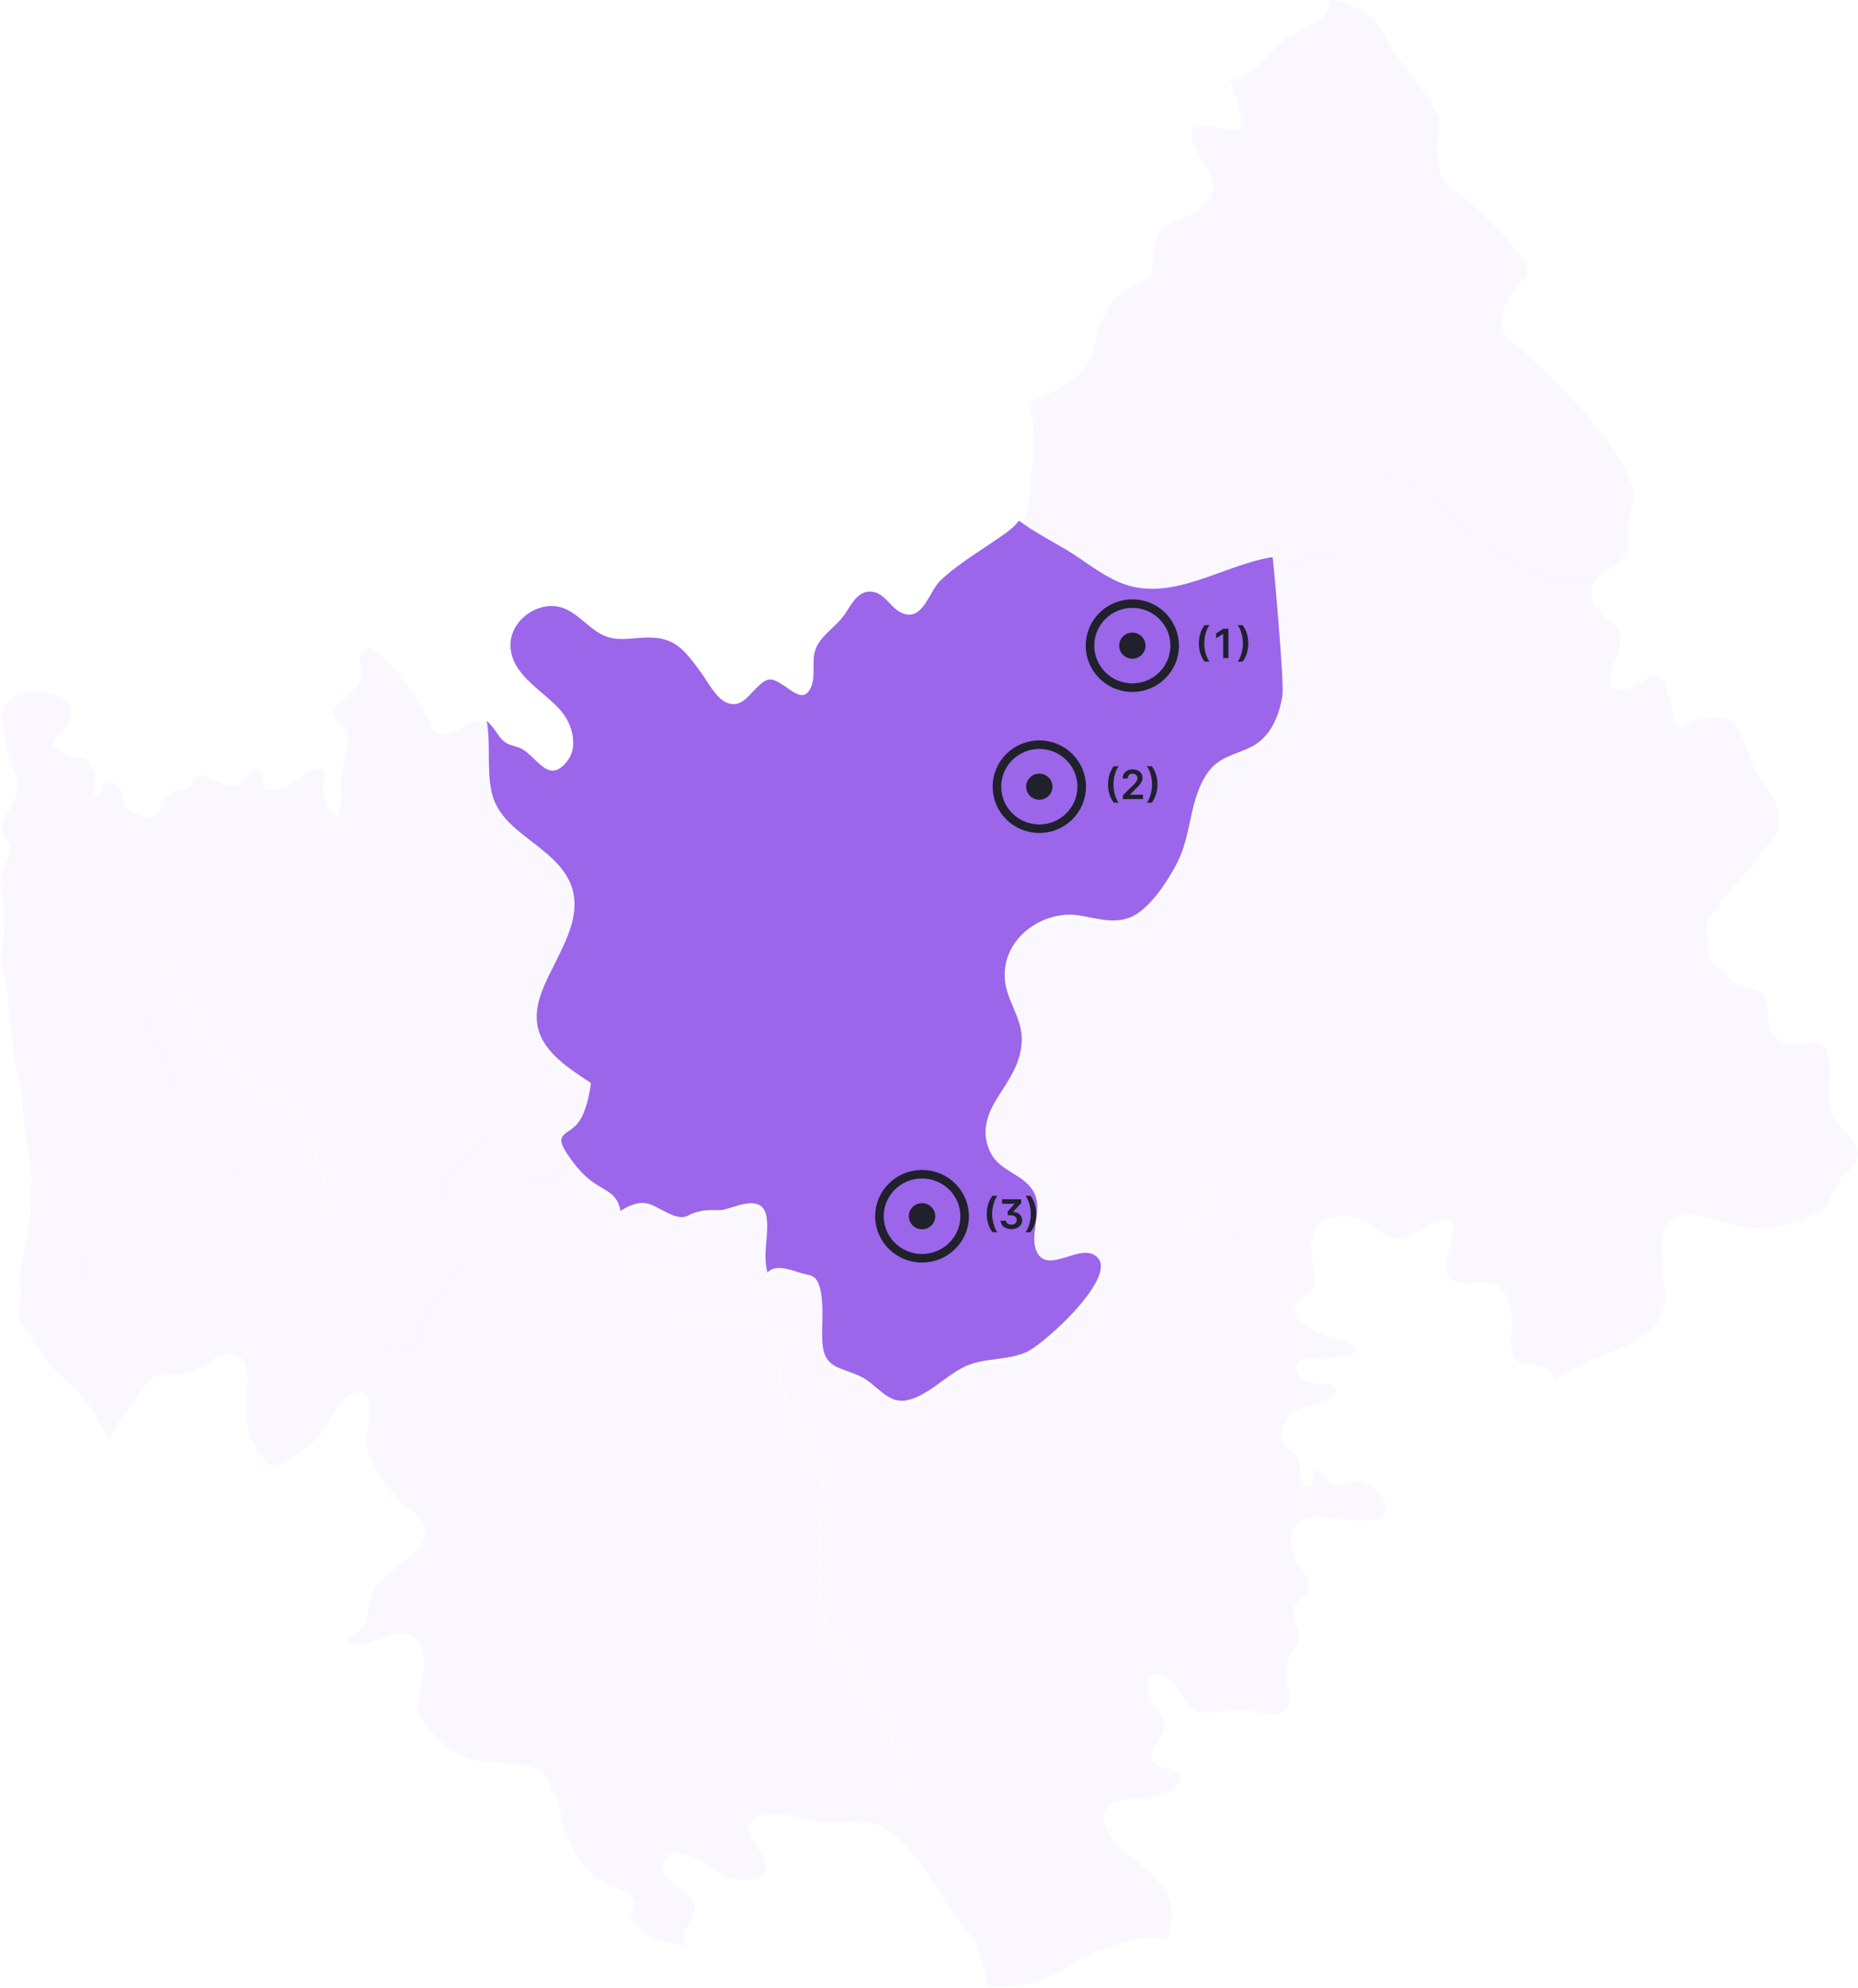 <svg width="1104" height="1181" viewBox="0 0 1104 1181" fill="none" xmlns="http://www.w3.org/2000/svg">
<path d="M970.848 298.522C969.835 300.177 969.006 302.108 968.454 304.132C966.703 310.845 968.453 317.835 967.348 324.64C966.243 331.078 961.821 334.48 956.571 337.883C953.163 340.09 949.479 342.482 947.36 345.976C918.161 350.483 902.41 332.089 888.593 327.675C874.777 323.352 865.289 302.292 837.748 286.658C810.115 271.024 813.063 302.936 804.312 319.674C795.562 336.32 756.507 333.101 756.507 333.101C726.386 337.791 695.99 361.059 665.317 347.999C654.172 343.217 644.5 335.124 634.184 328.87C624.604 323.168 614.748 318.019 605.813 311.489C612.445 302.936 611.616 293.832 612.814 280.496C614.011 266.977 616.59 252.355 610.327 239.663C610.327 239.572 610.327 239.48 610.235 239.388C657.119 220.627 646.619 209.682 653.803 192.669C661.448 174.551 667.251 172.712 677.015 168.298C686.871 163.975 683.923 158.917 686.503 144.019C688.989 129.12 704.28 133.903 716.623 120.384C728.966 106.956 711.188 96.104 708.333 82.677C705.385 69.25 723.899 76.884 733.755 77.251C743.611 77.619 730.624 46.811 730.624 46.811C731.268 46.995 731.913 47.087 732.558 47.087C743.243 47.362 754.572 30.257 762.125 24.187C768.573 19.037 784.877 13.979 788.653 6.622C789.759 4.506 789.851 2.207 789.298 0C790.219 0 812.694 1.011 823.103 21.888C833.788 43.132 857.552 62.997 855.065 75.596C852.67 88.195 853.131 107.048 862.802 112.383C869.619 116.153 892.646 136.753 902.686 151.284C906.831 157.354 908.858 162.32 906.371 164.619C898.173 172.344 883.619 192.209 898.634 203.337C913.648 214.465 974.349 272.311 970.756 298.522" fill="#9B66EA" fill-opacity="0.05"/>
<path d="M195.831 727.583C194.634 738.527 189.568 749.838 185.423 759.955C180.08 772.83 171.053 785.153 156.5 788.004C151.802 788.924 145.17 789.016 141.854 784.877C138.63 780.831 140.473 775.129 142.131 770.806C143.881 766.3 156.316 746.068 148.486 742.481C140.38 738.802 127.946 759.954 123.985 764.461C115.787 773.749 105.563 774.209 95.246 779.635C86.127 784.418 79.127 794.718 69.179 797.661C60.705 800.144 55.178 792.326 53.981 784.877C53.059 779.175 54.902 773.658 54.349 768.048C53.981 764.461 52.599 760.782 52.138 757.104C51.217 750.022 50.757 740.642 57.573 736.227C66.323 730.526 79.68 735.951 89.443 733.468C99.575 730.893 106.852 722.616 115.603 717.374C126.195 711.029 137.986 704.039 139.367 690.428C140.933 674.334 126.195 667.253 115.142 659.436C102.984 650.883 100.497 638.651 95.983 625.408C92.943 616.395 85.575 609.498 84.101 600.117C83.088 593.588 83.825 586.69 85.206 580.253C85.943 577.034 87.325 569.033 91.654 568.665C95.891 568.297 99.76 575.747 101.51 578.597C105.655 584.943 109.615 591.381 113.853 597.727C121.129 608.762 126.288 620.81 133.38 631.846C141.117 643.893 152.263 646.376 164.79 651.251C179.251 656.952 183.765 671.299 187.91 685.094C191.87 698.337 197.489 713.604 196.015 727.674M320.365 613.637C316.588 599.382 325.247 585.035 331.234 572.712C337.497 559.928 344.774 545.582 340.813 531.051C337.129 517.532 325.063 508.979 314.562 500.794C304.89 493.253 295.679 485.804 292.824 473.204C289.692 459.318 292.363 444.695 289.876 430.624C288.771 429.704 287.573 428.877 286.284 428.509C281.494 426.945 277.81 430.808 273.849 432.739C269.428 434.947 264.269 437.522 259.203 434.763C255.611 432.923 255.427 428.141 253.4 425.014C245.11 412.323 237.005 397.24 224.754 388.32C222.175 386.388 217.938 383.629 215.359 387.124C212.503 390.987 214.806 396.413 214.714 400.735C214.622 405.517 210.845 409.012 207.621 412.139C205.871 413.886 203.937 415.634 202.187 417.473C200.805 418.853 199.147 420.416 198.318 422.347C196.844 426.026 201.174 428.969 203.384 431.176C206.516 434.211 207.437 436.786 206.884 441.2C206.055 446.994 204.305 452.604 203.2 458.306C201.45 467.043 204.582 476.331 200.529 484.7C197.397 483.597 195.463 482.125 194.357 478.998C193.16 475.504 192.147 471.457 192.055 467.87C192.055 466.031 192.239 464.192 192.699 462.444C192.976 461.249 193.713 459.869 193.528 458.582C193.16 456.099 189.199 456.375 187.449 456.835C183.857 457.662 181.186 460.513 178.33 462.536C174.646 465.203 170.501 467.135 166.079 468.238C163.592 468.882 158.526 470.17 156.684 467.411C155.118 465.019 156.96 461.8 155.671 459.225C153.921 455.731 149.868 456.834 148.118 459.685C145.999 462.996 144.433 465.203 140.565 466.399C136.604 467.687 133.749 466.215 130.156 464.56C127.577 463.364 125.182 462.076 122.603 461.065C118.919 459.777 116.8 460.789 115.142 463.916C113.76 466.583 111.642 469.25 108.418 469.158C105.563 469.158 103.905 468.698 101.51 470.721C96.904 474.584 95.799 482.953 90.364 485.528C87.233 486.999 85.206 485.988 82.719 483.964C80.693 482.401 78.022 482.493 76.087 480.838C72.495 477.619 73.692 471.733 71.205 467.87C70.1 466.123 66.047 463.916 63.928 464.652C60.889 465.663 61.81 470.262 59.231 471.825C54.81 474.492 55.454 467.503 56.099 465.203C57.205 461.433 56.283 460.053 54.81 456.375C53.52 453.064 52.323 450.397 48.454 449.937C46.612 449.753 44.954 450.121 43.204 449.661C40.532 448.833 38.045 446.994 35.559 445.891C33.164 444.787 30.677 444.419 31.69 441.568C32.519 438.901 35.651 436.05 37.493 433.935C43.572 426.761 44.677 416.645 34.177 413.334C27.268 411.127 18.794 410.024 11.794 412.415C8.294 413.61 4.517 416.277 2.675 419.588C-1.102 426.394 2.951 435.498 3.964 442.672C4.517 446.718 5.162 450.489 6.82 454.259C8.109 457.294 9.767 459.961 10.412 463.272C12.07 470.721 7.373 477.895 3.688 484.056C2.03 486.907 0.925 490.402 1.385 493.713C1.846 497.207 4.701 498.863 5.715 501.99C6.82 504.933 5.622 508.887 4.241 511.646C2.951 514.129 1.846 515.509 1.57 518.36C1.385 521.303 0.188 524.062 0.004 526.913C-0.088 529.855 1.57 532.798 1.846 535.741C2.399 540.615 2.859 545.766 2.491 550.64C2.214 554.778 1.938 559.101 1.385 563.239C0.648 569.401 1.109 575.103 2.767 581.08C4.609 587.334 4.978 593.864 5.07 600.302C5.162 605.268 6.359 610.51 7.096 615.476C7.649 619.706 7.833 623.937 8.478 628.167C9.583 635.249 12.162 642.33 12.715 649.503C13.82 663.39 15.386 676.817 17.873 690.52C19.531 699.533 18.426 708.913 18.149 718.018C17.965 725.099 16.676 731.537 15.386 738.434C14.834 741.745 13.82 744.964 13.268 748.275C12.623 751.862 11.61 755.908 11.425 759.403C11.241 763.265 12.715 766.944 12.162 770.898C11.886 772.462 11.241 773.933 10.965 775.497C10.596 778.072 10.965 781.842 11.61 784.325C12.162 786.533 13.912 788.188 15.294 790.027C19.071 795.269 22.663 800.696 26.163 806.03C30.216 812.191 35.927 817.066 41.453 821.848C47.257 826.906 52.046 832.976 55.915 839.597C58.77 844.563 62.086 849.714 64.665 854.956C66.876 850.817 68.995 847.23 69.179 846.863C73.14 839.689 78.85 833.527 83.456 826.814C85.483 823.779 87.601 820.376 90.733 818.445C93.772 816.606 97.365 816.606 100.865 816.606C109.708 816.606 115.971 814.858 123.156 809.8C128.498 806.122 136.236 801.523 142.499 806.121C148.394 810.536 147.012 820.192 146.828 826.538C146.644 834.999 145.999 844.287 148.67 852.472C150.328 857.714 153.921 862.865 156.868 867.463C161.29 874.36 169.027 868.29 174.185 865.072C182.475 860.014 191.594 852.932 195.555 844.103C198.687 837.206 204.397 826.998 213.24 827.09H213.332C213.701 812.375 215.359 782.394 221.806 793.43C230.188 807.961 248.703 803.638 250.913 788.74C253.124 773.841 273.849 762.254 272.744 745.608C271.638 728.87 256.808 701.28 272.744 690.06C288.679 678.84 286.192 671.207 295.219 679.576C303.877 687.485 312.443 719.213 339.34 690.888C338.326 689.508 337.405 688.129 336.576 686.75C329.392 675.346 338.971 677.001 344.59 668.908C348.551 663.206 350.761 652.906 351.59 646.101C339.708 638.099 324.141 628.811 320.273 614.004" fill="#9B66EA" fill-opacity="0.05"/>
<path d="M516.836 1082.72C507.533 1080.69 497.493 1083.36 488.006 1082.35C476.031 1081.06 461.478 1073.98 449.688 1079.59C437.068 1085.57 451.99 1097.25 454.293 1104.88C459.083 1121.07 436.424 1117.75 428.502 1113.25C421.594 1109.39 401.145 1092 394.697 1105.71C389.447 1116.83 409.619 1122.17 412.383 1130.81C415.054 1139.18 403.632 1146.45 406.396 1153.44C406.672 1154.17 407.04 1154.82 407.501 1155.37C379.96 1153.8 374.709 1137.71 374.433 1136.7C376.92 1134.03 378.025 1131 376.367 1127.69C374.249 1123.73 367.341 1122.35 363.564 1120.7C357.853 1118.03 352.879 1114.54 348.642 1109.85C340.444 1100.74 336.299 1090.26 333.444 1078.48C332.707 1075.63 331.602 1065.43 327.733 1064.78C327.18 1045.75 305.074 1047.95 287.204 1046.48C269.427 1045.01 255.242 1028.73 249.715 1019.63C244.281 1010.52 256.992 991.669 249.715 977.23C242.438 962.792 227.24 974.563 216.647 976.77C206.055 978.978 207.16 972.54 207.16 972.54C210.2 971.712 212.871 970.149 214.805 967.666C219.779 961.044 218.49 951.112 222.266 943.755C228.438 931.983 263.163 919.2 249.439 901.818C246.491 898.048 242.07 895.473 238.662 892.254C234.609 888.391 231.201 883.977 227.977 879.379C222.358 871.377 217.384 864.296 217.753 854.18C218.029 848.202 223.648 827.05 213.239 826.774C213.608 812.059 215.266 782.078 221.621 793.114C230.003 807.645 248.518 803.322 250.728 788.424C252.939 773.525 273.664 761.938 272.559 745.292C271.453 728.554 256.623 700.964 272.559 689.745C288.494 678.525 286.007 670.891 295.034 679.26C303.692 687.169 312.258 718.898 339.155 690.48C343.115 696.09 348.089 701.608 353.34 705.103C359.511 709.149 366.051 711.264 368.262 718.806C368.538 719.725 368.722 720.737 368.906 721.749C369.92 728.922 367.525 736.371 370.749 743.545C377.749 759.087 396.724 750.074 409.527 755.04C409.804 763.593 402.619 766.996 401.422 774.353C400.04 783.274 407.685 780.515 414.133 781.159C421.225 781.894 428.41 782.814 435.502 783.366C437.068 783.458 438.45 783.55 439.648 783.55C444.161 785.205 448.859 786.769 453.464 788.24C458.807 789.896 468.294 790.263 465.991 798.081C464.057 804.518 461.57 808.657 462.675 815.83C463.504 821.9 465.715 827.786 468.202 833.395C487.085 875.516 490.953 875.976 488.558 895.288C486.163 914.693 482.755 956.722 496.296 975.667C509.836 994.52 558.747 1056.41 516.56 1082.81" fill="#9B66EA" fill-opacity="0.05"/>
<path d="M1094 700.5C1089.95 705.006 1087.55 710.892 1085.8 716.962C1070.6 725.055 1056.51 731.216 1038.64 729.377C1026.76 728.182 1005.94 716.87 994.705 723.675C981.256 731.768 989.731 757.703 989.362 769.934C988.717 793.202 966.979 799.179 948.649 806.537C939.991 810.031 932.253 814.906 924.332 819.596C922.398 817.021 920.647 814.446 917.976 812.514C913.739 809.479 907.568 811.779 902.778 808.928C895.225 804.513 898.725 792.65 898.449 785.2C898.173 777.751 897.067 767.819 889.606 763.864C882.974 760.462 874.961 762.669 867.868 761.933C859.486 761.197 858.381 755.311 859.578 747.862C860.315 743.172 866.302 728.917 862.065 724.963C857.92 721.008 846.038 730.205 842.353 732.044C835.537 735.447 829.089 737.378 822.365 732.964C816.01 728.825 810.944 724.043 803.114 722.756C795.93 721.56 786.811 722.847 782.113 729.009C781.56 729.837 781.008 730.573 780.639 731.492C775.481 730.389 746.927 740.965 740.755 739.493C734.584 738.022 735.689 718.433 729.426 709.052C723.254 699.58 713.398 712.731 710.174 725.422C706.951 738.114 698.2 727.63 686.963 721.008C675.633 714.479 655.737 709.052 646.618 707.581C637.499 706.11 615.853 728.733 615.853 728.733C616.866 721.744 617.787 714.479 613.642 708.593C607.287 699.212 594.668 697.741 589.049 687.073C583.154 675.853 586.378 664.909 592.641 654.793C599.918 643.205 607.932 632.629 607.379 618.282C606.918 606.051 598.536 596.394 597.431 584.531C595.128 559.976 619.814 542.318 641.828 545.997C654.355 548.112 666.33 552.342 677.475 543.882C686.686 536.892 694.608 524.661 699.858 514.452C708.424 497.898 706.858 477.206 717.543 461.664C724.728 451.18 733.571 450.904 743.887 445.754C755.401 439.868 760.559 426.901 762.401 414.761C763.507 407.496 756.875 332.819 756.506 332.819C756.506 332.819 795.561 336.038 804.312 319.392C813.062 302.655 810.115 270.742 837.748 286.377C865.381 302.011 874.776 322.979 888.593 327.393C902.41 331.808 918.161 350.201 947.36 345.695C946.623 346.982 946.07 348.362 945.794 349.925C944.965 354.983 947.452 359.949 950.768 363.628C953.899 367.031 958.229 369.146 960.808 373.009C964.032 377.791 962.926 383.493 961.268 388.735C959.702 393.701 955.189 400.966 956.939 406.3C958.781 411.91 966.058 409.795 969.927 408.14C973.795 406.576 980.52 400.323 984.849 401.15C988.257 401.794 989.27 406.392 990.007 409.243C990.744 412.278 992.125 415.129 992.954 418.072C993.783 421.015 994.06 435.546 1000.42 431.223C1004.84 428.28 1006.77 427.361 1012.11 426.993C1016.81 426.625 1021.69 424.51 1026.11 426.993C1035.42 432.143 1038 445.846 1041.59 454.766C1045.73 464.883 1054.67 470.86 1056.51 482.356C1057.43 487.874 1057.06 494.036 1053.66 498.634C1051.26 501.853 1047.85 503.968 1045.64 507.279C1043.34 510.774 1042.14 514.544 1039.1 517.487C1036.25 520.154 1033.39 522.729 1030.72 525.58C1027.13 529.535 1024.46 533.581 1021.51 537.904C1019.11 541.49 1014.88 544.341 1013.96 548.756C1013.13 552.802 1014.97 557.4 1014.88 561.631C1014.78 567.701 1015.89 571.379 1021.05 574.874C1022.8 576.07 1024.46 576.989 1025.75 578.737C1026.48 579.748 1026.85 581.22 1027.86 582.139C1030.17 584.163 1034.86 585.082 1037.72 586.094C1042.33 587.657 1046.47 587.474 1048.68 592.532C1050.16 595.934 1050.8 599.613 1050.89 603.292C1050.89 606.05 1050.06 609.269 1051.26 611.753C1053.75 616.811 1060.56 620.673 1066.09 620.581C1074.66 620.489 1083.5 614.511 1086.17 626.375C1088.57 636.859 1085.43 647.803 1087.37 658.379C1089.3 669.139 1099.9 672.726 1103.21 682.199C1106.07 690.292 1098.42 694.982 1093.82 700.132" fill="#9B66EA" fill-opacity="0.05"/>
<path d="M780.643 901.035C772.353 901.403 766.826 907.381 767.01 915.75C767.102 920.716 769.313 925.406 771.8 929.637C773.919 933.132 777.603 936.994 777.879 941.224C778.34 948.582 768.392 949.685 768.392 957.502C768.392 965.504 775.116 970.654 769.866 978.195C766.089 983.805 763.049 988.403 764.063 995.576C764.8 1001.37 768.024 1009.28 764.339 1014.89C760.563 1020.68 751.72 1018.02 746.193 1016.91C739.009 1015.44 732.653 1015.9 725.468 1016.82C718.652 1017.74 712.204 1018.38 707.138 1013.05C701.888 1007.62 699.217 999.715 692.308 995.852C686.413 992.541 681.255 995.485 681.624 1002.38C682.084 1009.83 688.163 1014.06 691.203 1020.32C696.914 1031.9 673.242 1043.95 691.111 1049.84C695.809 1051.4 704.191 1052.78 700.046 1059.31C696.822 1064.37 689.637 1067.31 683.926 1067.68C672.873 1068.41 649.845 1067.49 657.306 1085.61C662.557 1098.39 675.913 1104.74 684.94 1114.3C689.453 1118.99 694.243 1124.6 695.717 1131.13C697.282 1138.03 695.072 1145.76 693.414 1152.47C685.032 1149.44 675.913 1151.09 666.241 1154.13C655.833 1157.44 646.437 1160.1 637.41 1166.36C625.712 1174.54 613.277 1179.05 599 1179.88C594.947 1180.15 590.895 1180.15 586.934 1180.24C584.723 1168.01 581.96 1155.32 573.854 1146.03C564.643 1135.46 558.287 1123.87 550.734 1112.19C543.642 1101.15 533.878 1088.92 521.351 1083.86C519.877 1083.31 518.403 1082.85 516.837 1082.58C558.932 1056.18 510.113 994.289 496.573 975.436C483.033 956.583 486.441 914.462 488.836 895.057C491.231 875.653 487.362 875.285 468.479 833.164C465.992 827.554 463.782 821.76 462.953 815.599C461.939 808.425 464.426 804.379 466.269 797.849C468.571 790.032 459.176 789.664 453.742 788.009C449.136 786.537 444.438 784.974 439.925 783.319C438.635 783.319 437.254 783.319 435.688 783.135C428.503 782.675 421.411 781.663 414.318 780.928C407.87 780.284 400.225 783.043 401.607 774.122C402.712 766.765 409.897 763.454 409.713 754.809C396.909 749.843 377.934 758.856 370.934 743.313C367.71 736.14 370.105 728.691 369.092 721.518C369.092 721.518 377.382 715.448 384.659 716.919C391.935 718.391 402.067 728.047 409.344 724.185C416.621 720.322 422.885 720.966 428.78 720.874C434.583 720.782 453.465 709.562 455.86 725.012C457.518 735.772 453.281 745.429 456.413 758.12C456.597 757.752 456.873 757.476 457.15 757.2C462.032 752.786 471.98 757.016 477.138 758.488C480.638 759.407 483.77 759.407 485.796 762.718C488.007 766.305 488.559 770.995 488.928 775.134C489.573 783.135 488.652 791.228 489.112 799.229C490.033 815.047 499.613 813.943 511.771 819.645C520.798 823.876 527.614 835.647 538.207 834.084C552.116 831.969 563.538 817.438 576.709 812.656C587.671 808.701 599.645 810.081 610.422 805.299C621.567 800.424 670.57 755.637 649.477 746.992C640.174 743.13 623.778 757.292 617.33 746.992C614.198 741.934 615.12 735.405 616.041 728.783C616.041 728.783 637.687 706.251 646.806 707.631C655.925 709.102 675.913 714.528 687.15 721.058C698.48 727.587 707.138 738.163 710.454 725.472C713.678 712.781 723.534 699.722 729.705 709.102C735.877 718.575 734.864 738.163 741.035 739.543C747.206 741.014 775.761 730.438 780.919 731.542C777.971 737.704 779.353 745.337 780.274 751.774C781.103 757.384 782.577 763.454 777.971 767.776C774.563 770.995 768.853 772.927 769.589 778.628C770.511 786.446 781.656 790.86 787.827 793.251C790.867 794.355 805.328 797.022 805.697 801.344C806.434 808.885 777.971 805.023 773.55 807.782C768.668 810.817 770.142 816.427 774.379 819.278C779.906 822.956 786.077 820.841 791.788 822.864C796.578 824.519 792.433 828.658 789.854 830.773C783.038 836.475 773.826 833.9 767.379 839.786C763.602 843.281 759.365 852.477 761.944 857.168C764.339 861.398 770.05 862.594 771.708 867.284C773.274 871.606 771.063 879.699 776.037 882.734C781.748 886.229 779.722 876.113 779.814 873.262C784.603 873.537 785.801 876.112 788.656 879.239C792.249 883.102 795.288 882.55 800.078 881.171C804.868 879.791 808.184 879.055 812.697 881.906C816.75 884.389 822.185 889.172 823.382 893.862C827.343 909.588 788.104 900.575 780.827 900.759" fill="#9B66EA" fill-opacity="0.05"/>
<path d="M762.12 412.565C760.278 424.704 755.212 437.672 743.606 443.558C733.29 448.8 724.447 449.075 717.262 459.468C706.577 475.102 708.143 495.702 699.577 512.256C694.327 522.464 686.405 534.696 677.194 541.685C666.049 550.146 654.074 545.916 641.547 543.801C619.441 540.122 594.755 557.779 597.15 582.334C598.255 594.198 606.637 603.854 607.098 616.086C607.651 630.432 599.545 641.101 592.36 652.596C586.004 662.713 582.873 673.657 588.676 684.876C594.294 695.636 606.914 697.108 613.269 706.489C617.414 712.374 616.493 719.64 615.48 726.629C614.559 733.251 613.546 739.78 616.77 744.838C623.217 755.138 639.613 740.976 648.916 744.838C670.009 753.483 621.007 798.178 609.861 803.145C599.084 807.927 587.202 806.548 576.241 810.502C563.069 815.284 551.647 829.815 537.738 831.93C527.146 833.494 520.33 821.814 511.303 817.583C499.144 811.882 489.565 812.985 488.643 797.167C488.183 789.166 489.104 781.073 488.459 773.072C488.091 769.025 487.538 764.243 485.42 760.656C483.393 757.346 480.261 757.346 476.761 756.426C471.603 754.955 461.655 750.724 456.773 755.138C456.497 755.414 456.22 755.69 456.036 756.058C452.904 743.367 457.142 733.802 455.484 722.95C453.089 707.408 434.206 718.628 428.311 718.812C422.508 718.812 416.152 718.168 408.876 722.031C401.599 725.893 391.467 716.237 384.19 714.765C376.913 713.294 368.623 719.364 368.623 719.364C368.531 718.352 368.347 717.34 367.978 716.421C365.768 708.88 359.136 706.856 353.056 702.718C347.806 699.223 342.832 693.705 338.871 688.095C337.858 686.716 336.937 685.336 336.108 683.957C328.923 672.553 338.503 674.208 344.122 666.115C348.082 660.413 350.293 650.113 351.122 643.308C339.24 635.307 323.673 626.018 319.804 611.212C316.028 596.957 324.686 582.61 330.673 570.287C336.937 557.596 344.214 543.157 340.253 528.626C336.569 515.107 324.502 506.554 314.001 498.369C304.238 490.736 295.119 483.379 292.171 470.779C289.039 456.893 291.711 442.27 289.224 428.199C292.355 430.866 294.935 435.005 296.961 437.764C300.645 442.362 302.672 442.086 308.014 443.925C318.607 447.604 325.239 467.193 337.029 452.11C343.845 443.466 339.977 430.223 333.621 422.589C323.581 410.45 303.317 401.161 303.317 383.044C303.317 367.685 321.186 355.822 335.095 361.34C344.122 364.927 350.017 373.479 358.675 377.434C365.952 380.745 373.505 379.365 381.15 378.813C400.401 377.526 405.836 384.883 416.705 399.69C420.481 404.84 425.087 413.944 430.982 416.979C439.364 421.21 443.785 414.312 449.22 408.886C456.313 401.805 458.339 402.265 466.445 407.691C472.708 411.921 478.235 416.795 482.011 407.875C485.235 399.966 481.182 390.953 485.88 382.86C489.657 376.33 496.657 372.008 501.17 365.938C505.223 360.604 508.539 351.867 516.369 351.407C525.211 350.856 528.712 360.972 535.712 364.007C548.515 369.709 551.739 351.316 559.016 344.602C570.53 333.842 584.623 325.933 597.334 316.828C600.834 314.345 603.506 311.862 605.44 309.287C614.375 315.909 624.23 320.967 633.81 326.669C644.126 332.922 653.798 341.015 664.943 345.798C695.524 358.857 726.013 335.589 756.133 330.899C756.501 330.899 763.133 405.576 762.028 412.749" fill="#9B66EA"/>
<path d="M195.822 727.598C194.625 738.542 189.558 749.854 185.321 759.97C179.979 772.846 170.952 785.169 156.399 788.02C151.701 788.94 145.069 789.032 141.753 784.893C138.529 780.847 140.371 775.145 142.029 770.822C143.779 766.316 156.214 746.084 148.385 742.497C140.279 738.818 127.844 760.062 123.883 764.477C115.686 773.765 105.461 774.225 95.145 779.651C86.026 784.434 79.118 794.734 69.078 797.677C60.603 800.16 55.077 792.342 53.879 784.893C52.958 779.191 54.8 773.673 54.156 768.063C53.787 764.477 52.406 760.798 51.945 757.119C51.024 750.038 50.563 740.658 57.38 736.243C66.13 730.541 79.486 735.967 89.25 733.484C99.382 730.909 106.659 722.632 115.409 717.39C126.094 711.044 137.792 704.055 139.174 690.444C140.832 674.35 126.002 667.269 114.949 659.544C102.79 650.991 100.303 638.759 95.79 625.516C92.75 616.503 85.381 609.606 83.907 600.225C82.894 593.696 83.631 586.798 85.013 580.361C85.75 577.142 87.131 569.233 91.46 568.773C95.698 568.405 99.566 575.854 101.316 578.705C105.461 585.051 109.422 591.489 113.659 597.834C120.936 608.87 126.094 620.918 133.187 631.954C140.924 644.001 152.069 646.484 164.596 651.451C179.058 657.152 183.571 671.499 187.716 685.294C191.677 698.537 197.296 713.804 195.822 727.874" fill="#9B66EA" fill-opacity="0.05"/>
<path d="M672.819 358.542C686.732 358.542 697.979 369.734 697.979 383.5C697.979 397.266 686.732 408.458 672.819 408.458C658.907 408.458 647.66 397.266 647.66 383.5C647.66 369.734 658.907 358.542 672.819 358.542Z" stroke="#20212C" stroke-width="5.085"/>
<ellipse cx="672.822" cy="383.501" rx="7.813" ry="7.756" fill="#20212C"/>
<path d="M712.354 382.165C712.354 380.04 712.635 378.083 713.198 376.293C713.766 374.498 714.61 372.844 715.729 371.333H718.635C717.749 372.515 717.016 374.111 716.437 376.123C715.857 378.128 715.567 380.143 715.567 382.165C715.567 384.182 715.857 386.197 716.437 388.208C717.016 390.214 717.749 391.807 718.635 392.989H715.729C714.61 391.478 713.766 389.827 713.198 388.037C712.635 386.248 712.354 384.29 712.354 382.165ZM729.935 373.438V390.893H726.773V376.515H726.67L722.588 379.123V376.225L726.926 373.438H729.935ZM741.715 382.165C741.715 384.29 741.431 386.251 740.863 388.046C740.301 389.836 739.46 391.486 738.34 392.998H735.434C736.32 391.816 737.053 390.222 737.633 388.216C738.213 386.205 738.502 384.188 738.502 382.165C738.502 380.143 738.213 378.128 737.633 376.123C737.053 374.117 736.32 372.523 735.434 371.341H738.34C739.46 372.853 740.301 374.503 740.863 376.293C741.431 378.083 741.715 380.04 741.715 382.165Z" fill="#20212C"/>
<path d="M617.545 442.321C631.473 442.321 642.729 453.515 642.729 467.279C642.729 481.043 631.473 492.237 617.545 492.237C603.617 492.237 592.36 481.043 592.36 467.279C592.36 453.515 603.617 442.321 617.545 442.321Z" stroke="#20212C" stroke-width="5.085"/>
<ellipse cx="617.545" cy="467.28" rx="7.82" ry="7.756" fill="#20212C"/>
<path d="M658.385 465.945C658.385 463.82 658.666 461.862 659.229 460.072C659.797 458.277 660.641 456.624 661.76 455.112H664.666C663.78 456.294 663.047 457.891 662.467 459.902C661.888 461.908 661.598 463.922 661.598 465.945C661.598 467.962 661.888 469.976 662.467 471.987C663.047 473.993 663.78 475.587 664.666 476.768H661.76C660.641 475.257 659.797 473.607 659.229 471.817C658.666 470.027 658.385 468.07 658.385 465.945ZM667.17 474.672V472.388L673.23 466.447C673.803 465.874 674.284 465.357 674.67 464.896C675.056 464.436 675.346 463.993 675.539 463.567C675.738 463.141 675.838 462.686 675.838 462.203C675.838 461.652 675.71 461.18 675.454 460.788C675.204 460.391 674.86 460.084 674.423 459.868C673.991 459.652 673.497 459.544 672.94 459.544C672.071 459.544 671.375 459.805 670.852 460.328C670.335 460.845 670.076 461.55 670.076 462.442H667.068C667.068 461.334 667.321 460.371 667.826 459.553C668.332 458.734 669.028 458.101 669.914 457.652C670.806 457.203 671.829 456.979 672.982 456.979C674.153 456.979 675.178 457.197 676.059 457.635C676.946 458.072 677.636 458.672 678.13 459.433C678.625 460.195 678.872 461.064 678.872 462.041C678.872 462.695 678.747 463.337 678.497 463.967C678.247 464.598 677.803 465.303 677.167 466.081C676.536 466.854 675.661 467.777 674.542 468.851L671.534 471.911V472.03H679.136V474.672H667.17ZM687.746 465.945C687.746 468.07 687.462 470.03 686.894 471.825C686.331 473.615 685.49 475.266 684.371 476.777H681.465C682.351 475.595 683.084 474.001 683.664 471.996C684.243 469.984 684.533 467.967 684.533 465.945C684.533 463.922 684.243 461.908 683.664 459.902C683.084 457.896 682.351 456.303 681.465 455.121H684.371C685.49 456.632 686.331 458.283 686.894 460.072C687.462 461.862 687.746 463.82 687.746 465.945Z" fill="#20212C"/>
<path d="M547.857 697.47C561.87 697.47 573.173 708.675 573.173 722.428C573.173 736.181 561.87 747.386 547.857 747.386C533.845 747.386 522.542 736.18 522.542 722.428C522.542 708.675 533.845 697.47 547.857 697.47Z" stroke="#20212C" stroke-width="5.085"/>
<ellipse cx="547.861" cy="722.426" rx="7.857" ry="7.756" fill="#20212C"/>
<path d="M586.323 721.093C586.323 718.968 586.605 717.011 587.167 715.221C587.735 713.425 588.579 711.772 589.698 710.261H592.605C591.718 711.442 590.985 713.039 590.406 715.05C589.826 717.056 589.537 719.07 589.537 721.093C589.537 723.11 589.826 725.124 590.406 727.136C590.985 729.141 591.718 730.735 592.605 731.917H589.698C588.579 730.406 587.735 728.755 587.167 726.965C586.605 725.175 586.323 723.218 586.323 721.093ZM594.537 725.073H597.733C597.813 725.817 598.151 726.394 598.748 726.803C599.344 727.207 600.077 727.408 600.947 727.408C601.566 727.408 602.114 727.303 602.591 727.093C603.074 726.877 603.452 726.567 603.725 726.164C604.003 725.761 604.143 725.275 604.143 724.707C604.143 724.178 604.009 723.698 603.742 723.266C603.481 722.829 603.08 722.482 602.54 722.227C602 721.965 601.31 721.835 600.469 721.835H598.739V719.559L602.779 715.127V715.008H595.398V712.366H606.768V714.65L602.08 719.695V719.832C603.233 719.94 604.205 720.232 604.995 720.71C605.785 721.187 606.381 721.789 606.785 722.516C607.188 723.244 607.39 724.028 607.39 724.869C607.39 725.886 607.108 726.786 606.546 727.57C605.989 728.349 605.222 728.96 604.245 729.403C603.273 729.84 602.165 730.059 600.921 730.059C599.125 730.059 597.637 729.613 596.455 728.721C595.279 727.829 594.64 726.613 594.537 725.073ZM615.685 721.093C615.685 723.218 615.401 725.178 614.832 726.974C614.27 728.763 613.429 730.414 612.31 731.925H609.403C610.29 730.744 611.023 729.15 611.602 727.144C612.182 725.133 612.472 723.116 612.472 721.093C612.472 719.07 612.182 717.056 611.602 715.05C611.023 713.045 610.29 711.451 609.403 710.269H612.31C613.429 711.781 614.27 713.431 614.832 715.221C615.401 717.011 615.685 718.968 615.685 721.093Z" fill="#20212C"/>
</svg>
